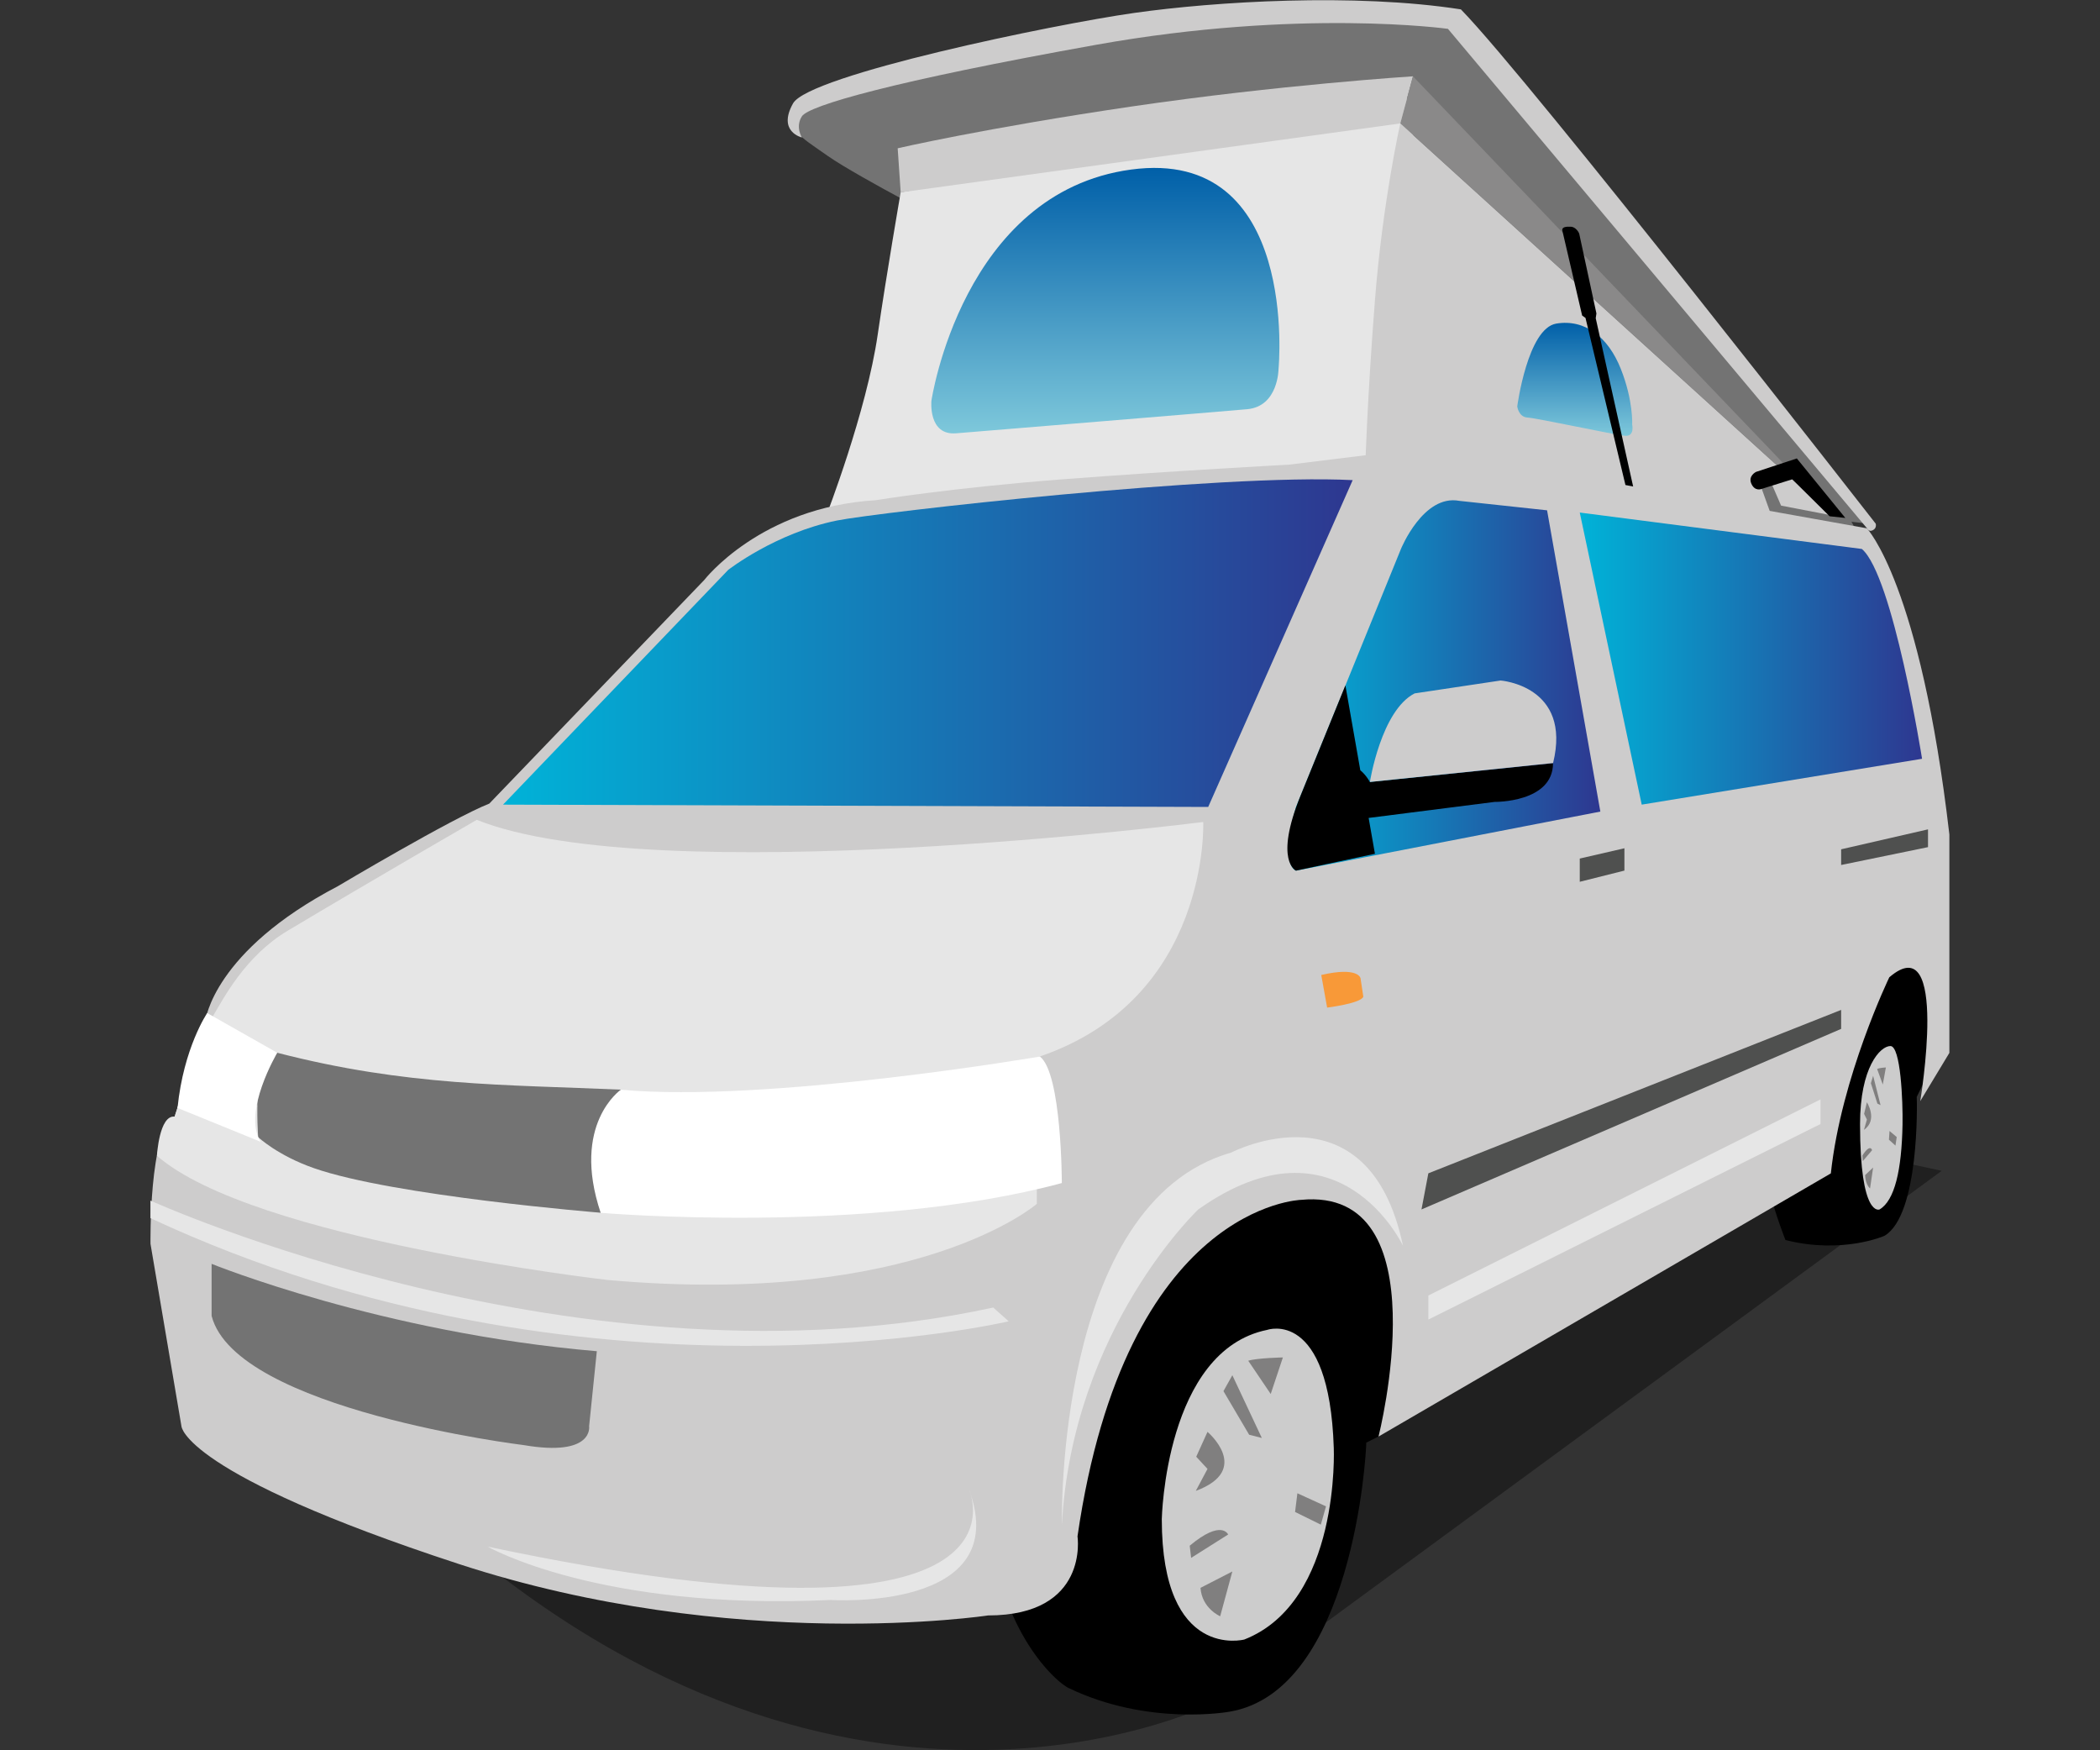 <?xml version="1.0" encoding="utf-8"?>
<!-- Generator: Adobe Illustrator 18.1.1, SVG Export Plug-In . SVG Version: 6.00 Build 0)  -->
<!DOCTYPE svg PUBLIC "-//W3C//DTD SVG 1.1//EN" "http://www.w3.org/Graphics/SVG/1.1/DTD/svg11.dtd">
<svg version="1.1" id="Layer_1" xmlns="http://www.w3.org/2000/svg" xmlns:xlink="http://www.w3.org/1999/xlink" x="0px" y="0px"
	 viewBox="0 0 300 250" enable-background="new 0 0 300 250" xml:space="preserve">
<rect x="0" y="0" width="300" height="250" fill="#333333" stroke="none"/>
<g id="Campervan_2">
	<path fill="#737373" d="M137.36,32.91c0,0-14.77-7.6-19.11-10.64s-5.65-3.58-4.34-6.62c1.3-3.04,15.09-5.75,43.2-11.56
		c28.61-5.91,50.65-1.23,50.65-1.23l59.27,71.95l-10.19-1.11l-58.75-53.46L137.36,32.91z"/>
	<path fill="#E6E6E6" d="M118.03,73.68c0,0,5.76-14.85,7.36-25.91c1.25-8.6,3.28-20.3,3.28-20.3l73.1-13.54l1.11,53.37L118.03,73.68
		z"/>
	<linearGradient id="SVGID_1_" gradientUnits="userSpaceOnUse" x1="157.899" y1="61.913" x2="157.899" y2="23.989">
		<stop  offset="0" style="stop-color:#7EC8DB"/>
		<stop  offset="1" style="stop-color:#005FA8"/>
	</linearGradient>
	<path fill="url(#SVGID_1_)" d="M178.16,58.45c4.49-0.4,4.49-5.78,4.49-5.78s3.04-31.71-21.07-28.45s-28.52,33.02-28.52,33.02
		s-0.5,4.99,3.54,4.65C140.64,61.56,174.73,58.76,178.16,58.45z"/>
	<path fill="#FFFFFF" stroke="#000000" stroke-width="0.326" stroke-miterlimit="10" d="M195.01,67.31"/>
	<path fill="#CDCCCC" d="M195.01,67.31c0,0,0.31-10.42,1.41-24.42c1.09-14,3.62-25.26,3.62-25.26l62.98,57.17L195.01,67.31z"/>
	<path fill="#CDCCCC" d="M201.85,10.9l-1.81,6.73l-71.37,9.85l-0.43-6.3c0,0,12.43-2.88,33.44-5.97S201.85,10.9,201.85,10.9z"/>
	<polygon fill="#8A8989" points="201.85,10.9 200.04,17.63 263.02,74.8 	"/>
	<path fill="#CDCCCC" d="M267.96,74.8c0,0-49.31-63.28-59.26-73.46c-15.16-2.36-35.13-1.13-46.69,0.51s-46.45,8.87-48.72,12.92
		c-2.27,4.05,1.27,4.87,1.27,4.87s-0.98-1.51,0-3.03c0.98-1.52,12.87-4.99,42.02-10.21s50.27-2.28,50.27-2.28l59.85,71.32
		c0,0,0.25,0.6,0.85,0.29C268.15,75.43,267.96,74.8,267.96,74.8z"/>
	<linearGradient id="SVGID_2_" gradientUnits="userSpaceOnUse" x1="224.977" y1="62.245" x2="224.977" y2="46.11">
		<stop  offset="0" style="stop-color:#7EC8DB"/>
		<stop  offset="1" style="stop-color:#005FA8"/>
	</linearGradient>
	<path fill="url(#SVGID_2_)" d="M216.75,58.05c0,0,1.48-11.16,5.58-11.83c4.1-0.67,7.4,1.91,9.21,6.46
		c1.81,4.54,1.63,7.98,1.63,7.98s0.38,1.71-1.02,1.59s-12.67-2.55-13.94-2.61C216.93,59.57,216.75,58.05,216.75,58.05z"/>
	<path d="M232.52,70.59l-6.02-25.18l-0.48-0.34l-2.83-12.14c-0.1-0.5,0.51-0.58,1.22-0.55s1.16,0.85,1.19,0.99l2.46,11.4l-0.1,0.68
		l5.59,25.14H232.52z"/>
	<polygon fill="#737373" points="265.36,76.11 264.27,74.11 254.44,72.22 252.54,67.83 251.13,68.3 253.47,74.8 	"/>
	<path d="M263.62,73.98l-2.25-0.24l-5.33-5.28l-4.46,1.4c0,0-0.9,0.34-1.39-0.78c-0.49-1.12,0.68-1.68,0.68-1.68l5.82-1.92
		L263.62,73.98z"/>
	<g>
		<path opacity="0.37" d="M277.39,167.23L174.2,242.9c0,0-52.33,27.15-111.3-24.94l187.17-56.58L277.39,167.23z"/>
		<path d="M220.71,173.23l-54.74-7.38l-24.24,50.47c0,14.25,7.79,22.98,10.81,24.73c11.48,5.58,23.1,3.44,23.1,3.44
			c17.61-2.95,19.56-36.92,19.54-38.43l1.75-0.88L220.71,173.23z"/>
		<path d="M276.53,130.99c0,0-25.93,5.67-26.41,19.34c-0.48,13.67,4.95,26.79,4.95,26.79c8.19,2.06,14.15-0.61,14.15-0.61
			c4.98-2.97,4.65-18.96,4.6-19.84l2.71-5.53V130.99z"/>
		<path fill="#CDCCCC" d="M274.32,157.28c0,0,4.18-25.06-4.42-17.69c0,0-6.88,14.25-8.35,28.01l-64.62,37.59
			c0,0,9.1-35.74-11.06-33.81c0,0-25.06,0.64-31.94,48.06c0,0,1.72,11.3-12.78,11.3c0,0-36.32,5.52-75.67-7.37
			c-39.36-12.89-39.56-19.66-39.56-19.66l-4.42-26.04c0,0-0.25-16.22,3.44-18.18l4.42-13.76c0,0,1.12-9.86,18.92-19.16
			c0,0,16.25-9.67,21.62-11.79l0,0l30.71-31.94c0,0,8.01-10.4,24.47-11.39c0,0,10.73-1.76,26.6-2.98c15.87-1.22,32.46-2.1,32.46-2.1
			l18.84-2.32l63.71,11.41c0,0,7.62,7.86,11.79,43.73v31.2L274.32,157.28z"/>
		<g>
			<linearGradient id="SVGID_3_" gradientUnits="userSpaceOnUse" x1="71.865" y1="91.863" x2="193.244" y2="91.863">
				<stop  offset="0" style="stop-color:#00B3D8"/>
				<stop  offset="1" style="stop-color:#2E3790"/>
			</linearGradient>
			<path fill="url(#SVGID_3_)" d="M193.24,68.58l-20.64,46.68l-100.74-0.33l32.17-33.53c0,0,6.75-5.27,15.52-7.05
				C125.34,73.19,174.33,67.6,193.24,68.58z"/>
		</g>
		<linearGradient id="SVGID_4_" gradientUnits="userSpaceOnUse" x1="184.044" y1="97.897" x2="228.619" y2="97.897">
			<stop  offset="0" style="stop-color:#00B3D8"/>
			<stop  offset="1" style="stop-color:#2E3790"/>
		</linearGradient>
		<path fill="url(#SVGID_4_)" d="M221.01,72.89l7.61,43.03l-43.48,8.44c0,0-2.46-0.74,0-9.09l14.99-36.85c0,0,3.19-7.86,8.35-6.88
			L221.01,72.89z"/>
		<linearGradient id="SVGID_5_" gradientUnits="userSpaceOnUse" x1="225.676" y1="94.074" x2="274.569" y2="94.074">
			<stop  offset="0" style="stop-color:#00B3D8"/>
			<stop  offset="1" style="stop-color:#2E3790"/>
		</linearGradient>
		<path fill="url(#SVGID_5_)" d="M225.68,73.21l8.85,41.72l40.05-6.55c0,0-4.15-26.17-8.6-29.97L225.68,73.21z"/>
		<path fill="#E6E6E6" d="M148.11,171.96c0,0-17.02,14.8-61.25,10.87c0,0-50.76-5.77-64.44-17.75c0,0,0.32-5.84,2.53-5.59l0.79-2.46
			l122.38,9.58V171.96z"/>
		<path fill="#E6E6E6" d="M21.5,171.49c0,0,61.67,28.05,120.39,15.27l2.21,1.97c0,0-60.45,14.25-122.61-14.74V171.49z"/>
		<path fill="#737373" d="M84.16,203.71c0,0,0.73,4.42-9.34,2.7c0,0-41.15-5.02-44.59-18.46v-7.43c0,0,24.2,9.84,55.03,12.48"/>
		<path fill="#E6E6E6" d="M138.45,212.8c0,0,11.3,25.06-68.79,8.11c0,0,15.96,9.17,49.02,7.62
			C118.68,228.53,144.84,230.25,138.45,212.8z"/>
		<path fill="#E6E6E6" d="M151.7,217.79c0,0-1.07-45.98,24.2-53.17c0,0,19.58-10.18,24.53,13.33c0,0-9.12-19.45-29.25-5.2
			C171.18,172.75,153.2,189.77,151.7,217.79z"/>
		<polygon fill="#E6E6E6" points="204.05,185.04 204.05,188.48 260.07,160.55 260.07,157.03 		"/>
		<polygon fill="#4F504F" points="204.05,167.59 203.07,172.75 263.02,146.96 263.02,144.25 		"/>
		<path d="M195.7,111.7c0,0-0.53-1-1.37-1.68L192.2,97.9l-6.42,15.78c-3.79,9.32-0.64,10.68-0.64,10.68l11.28-2.41l-0.9-5.12
			l17.99-2.29c0,0,8.35,0.12,8.35-5.53L195.7,111.7z"/>
		<path fill="#CDCCCC" d="M214.37,97.2c0,0,10.2,0.74,7.5,11.79l-26.17,2.7c0,0,1.6-10.2,6.39-12.65L214.37,97.2z"/>
		<polygon fill="#4F504F" points="225.68,122.63 232.06,121.16 232.06,124.35 225.68,125.95 		"/>
		<polygon fill="#4F504F" points="275.43,118.46 263.02,121.31 263.02,123.55 275.43,121 		"/>
		<path fill="#CCCCCC" d="M190.54,206.81c0,0,0.98,21.96-12.78,27.37c0,0-11.79,3.11-11.79-17.2c0,0,0.49-24.08,15.07-27.03
			C181.04,189.95,189.89,186.82,190.54,206.81z"/>
		<path fill="#CCCCCC" d="M271.79,160.61c-0.12,6.55-1.13,10.87-3.28,12.14c0,0-2.79,1.27-2.79-12.2c0-8.08,2.87-11.14,4.34-11.14
			S271.85,157.29,271.79,160.61z"/>
		<path fill="#E6E6E6" d="M68.11,117.1c0,0-14.85,8.57-27.03,15.85c-6.1,3.65-9.19,9.74-10.67,12.21
			c-1.93,3.21,11.22,10.1,34.6,11.86c28.74,2.17,70.11-1.5,83.55-6.12c24.38-8.37,23.33-33.49,23.33-33.49S93.59,127.32,68.11,117.1
			z"/>
		<path fill="#737373" d="M36.88,162.42c0,0,2.73,2.6,7.96,4.43c11.37,3.98,40.97,6.37,40.97,6.37s6.13-10.84,2.88-17.58
			c-16.53-0.73-30.6-0.49-49.08-5.27C35.89,149.41,36.88,162.42,36.88,162.42z"/>
		<path fill="#FFFFFF" d="M88.69,155.65c0,0-7.13,4.9-2.88,17.58c0,0,38.01,3.27,65.88-4.25c0,0,0-15.67-3.13-18.07
			C148.57,150.91,109.65,157.57,88.69,155.65z"/>
		<path fill="#FFFFFF" d="M25.36,158.25c0.87-8.62,4.24-13.55,4.24-13.55l10.01,5.67c0,0-5.03,8.48-2.39,12.71"/>
		<path fill="#807F7F" d="M172.5,204.52c0,0,6.42,5.42-1.67,8.43l1.67-3.14l-1.61-1.74L172.5,204.52z"/>
		<polygon fill="#807F7F" points="174.78,198.7 178.45,204.93 180.26,205.39 176.05,196.43 		"/>
		<path fill="#807F7F" d="M178.32,194.36l3.21,4.75l1.74-5.22C183.27,193.89,179.59,193.96,178.32,194.36z"/>
		<polygon fill="#807F7F" points="185.34,213.29 189.43,215.16 188.69,217.77 185.01,215.96 		"/>
		<path fill="#807F7F" d="M171.5,226.8l4.55-2.34l-1.74,6.4C174.31,230.86,171.7,229.74,171.5,226.8z"/>
		<path fill="#807F7F" d="M169.96,220.78l0.2,1.74l5.29-3.34C175.44,219.17,174.51,216.97,169.96,220.78z"/>
		<path fill="#807F7F" d="M266.7,157.44c0,0,1.62,2.53-0.42,3.94l0.42-1.47l-0.4-0.81L266.7,157.44z"/>
		<polygon fill="#807F7F" points="267.27,154.72 268.2,157.63 268.65,157.85 267.59,153.66 		"/>
		<path fill="#807F7F" d="M268.16,152.69l0.81,2.22l0.44-2.44C269.41,152.47,268.48,152.51,268.16,152.69z"/>
		<polygon fill="#807F7F" points="269.93,161.54 270.96,162.41 270.78,163.63 269.85,162.79 		"/>
		<path fill="#807F7F" d="M266.44,167.85l1.15-1.09l-0.44,2.99C267.15,169.75,266.49,169.23,266.44,167.85z"/>
		<path fill="#807F7F" d="M266.06,165.04l0.05,0.81l1.33-1.56C267.44,164.29,267.2,163.26,266.06,165.04z"/>
		<path fill="#F89938" d="M188.75,139.26l0.84,4.66c0,0,4.83-0.6,5.17-1.56l-0.4-2.64C194.36,139.72,194.07,138.03,188.75,139.26z"
			/>
	</g>
</g>
</svg>
